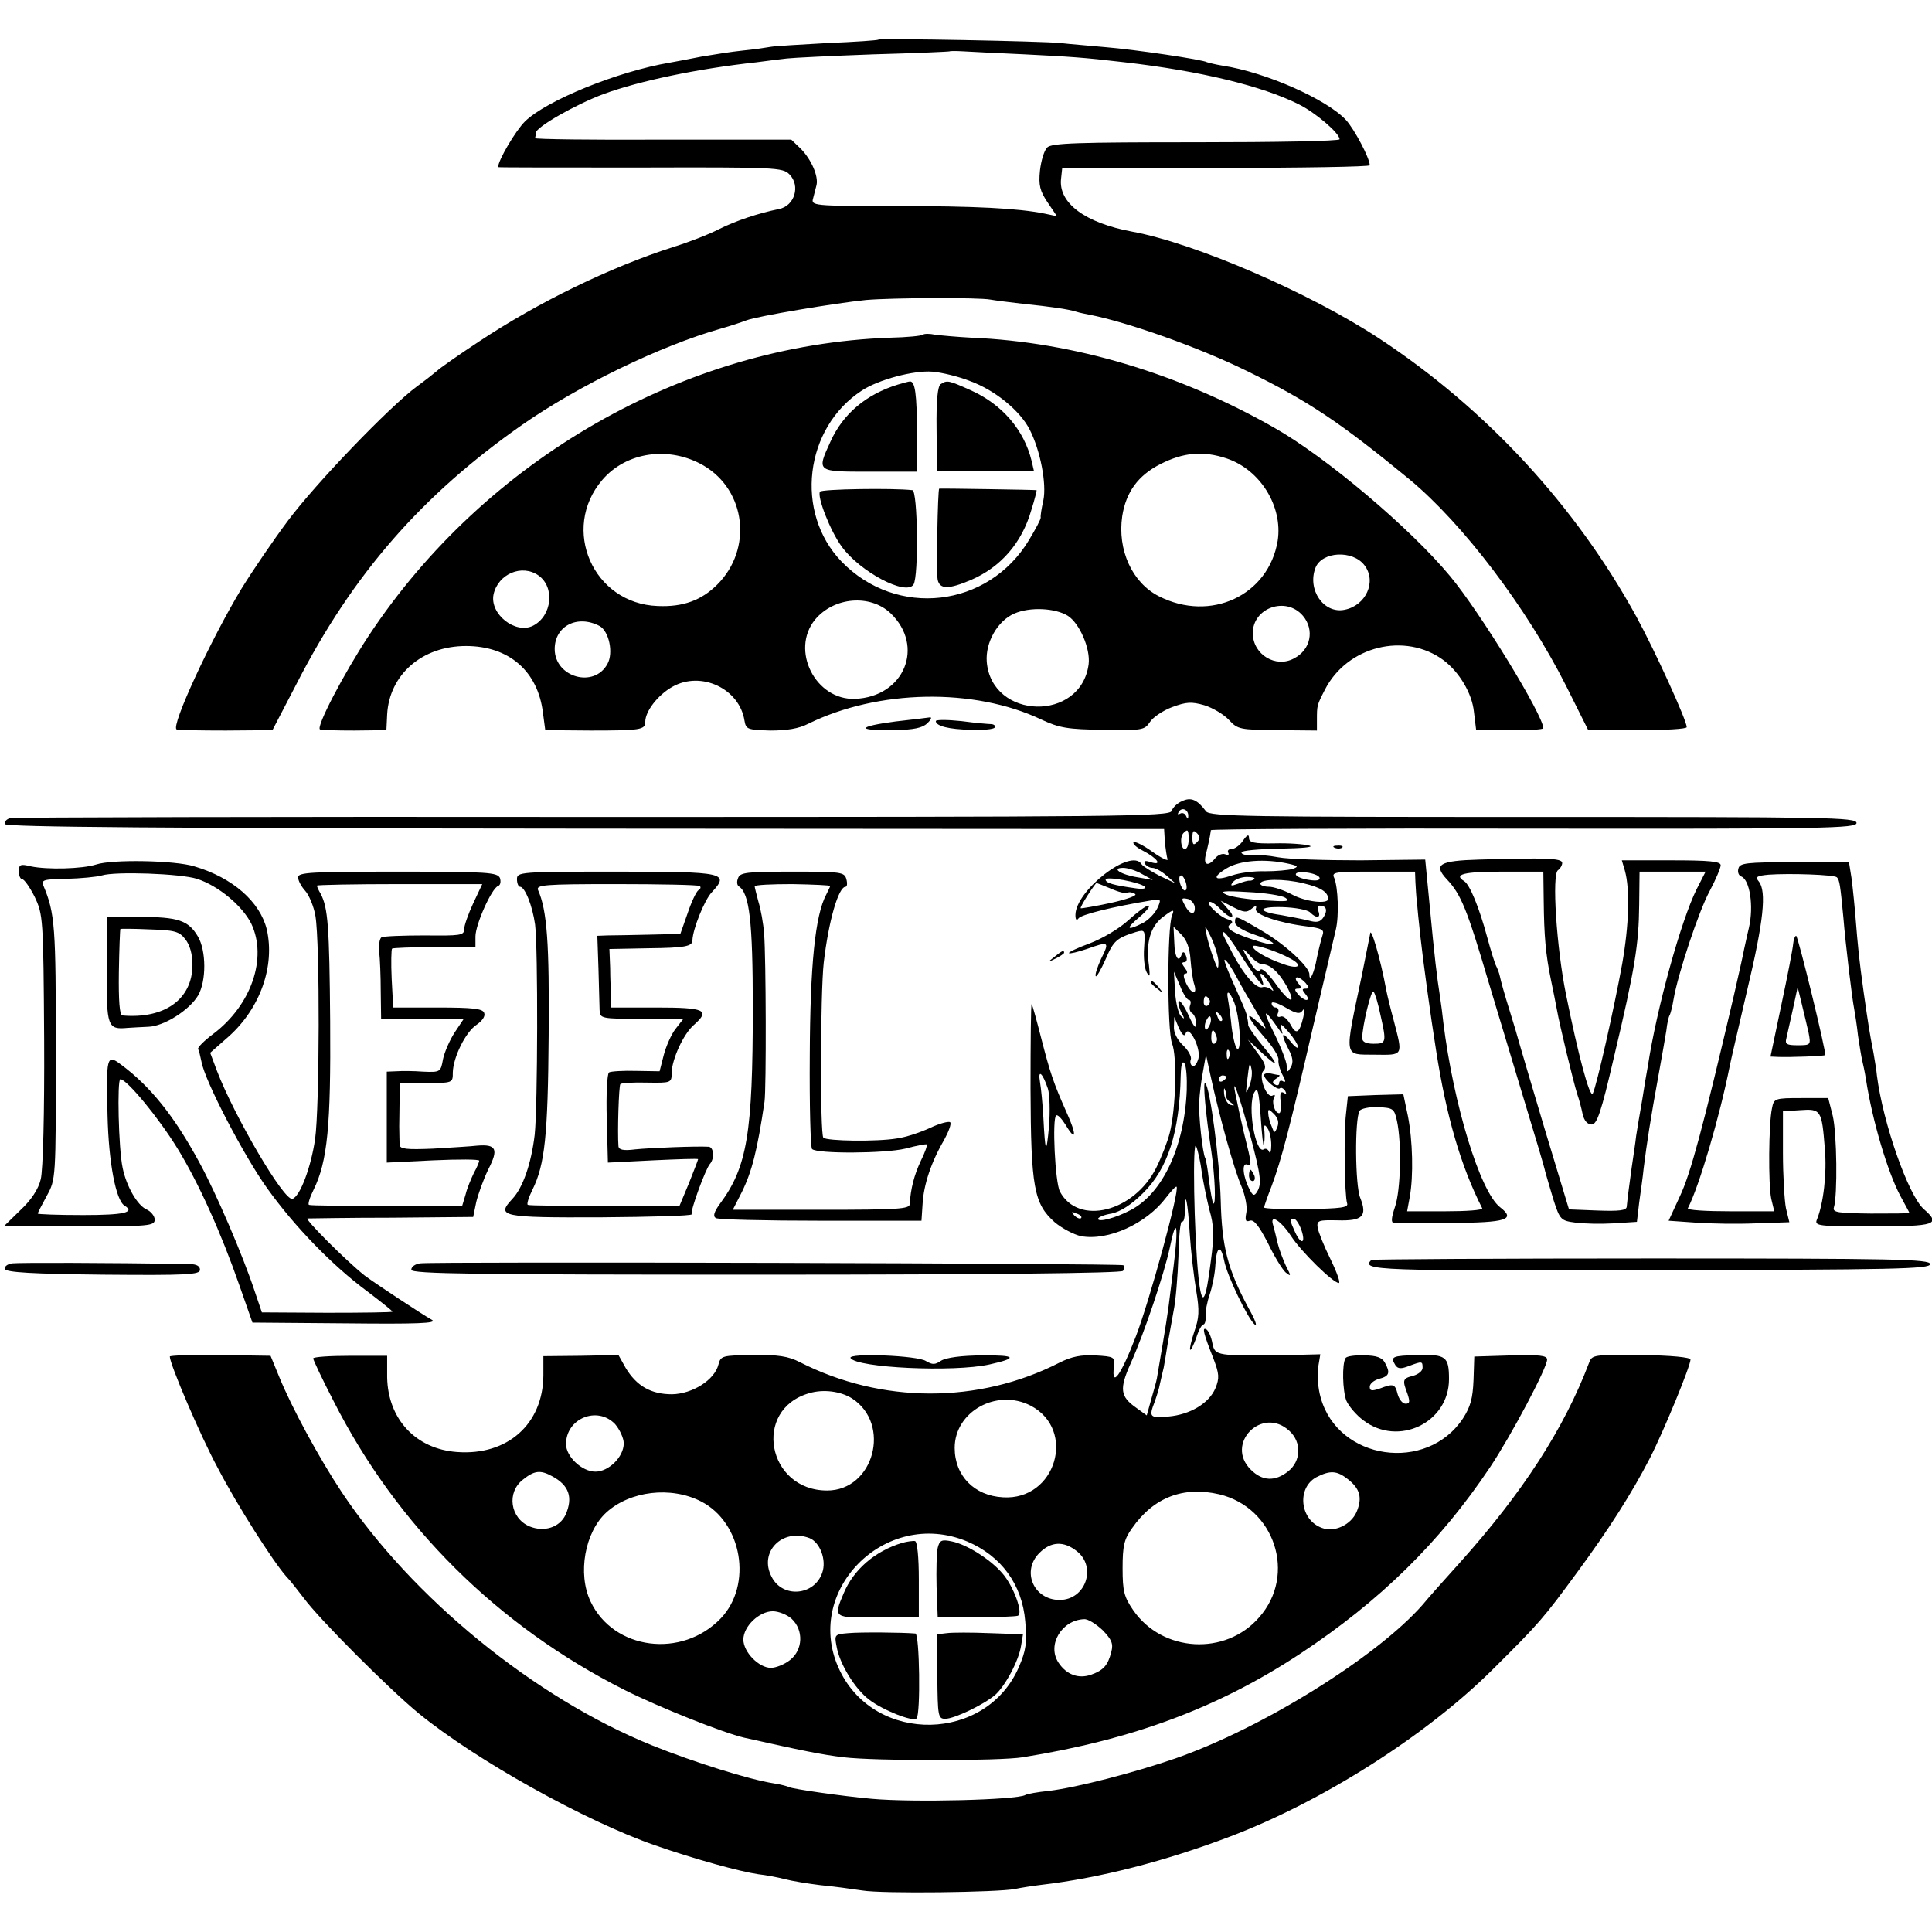 <?xml version="1.0" standalone="no"?>
<!DOCTYPE svg PUBLIC "-//W3C//DTD SVG 20010904//EN"
 "http://www.w3.org/TR/2001/REC-SVG-20010904/DTD/svg10.dtd">
<svg version="1.0" xmlns="http://www.w3.org/2000/svg"
 width="512pt" height="512pt" viewBox="0 0 512 512"
 preserveAspectRatio="xMidYMid meet">
<g transform="translate(0,512) scale(0.1,-0.1)"
fill="#000000" stroke="none">
<path d="M2328 5015 c-2 -2 -62 -6 -134 -9 -72 -4 -140 -8 -151 -10 -11 -2
-44 -7 -75 -10 -30 -3 -79 -11 -109 -16 -30 -6 -67 -13 -84 -16 -137 -23 -327
-100 -384 -156 -25 -25 -71 -103 -71 -121 0 -1 169 -1 376 -1 361 1 378 0 396
-18 30 -30 14 -84 -28 -92 -54 -11 -114 -31 -158 -53 -27 -14 -81 -35 -120
-47 -169 -54 -360 -147 -518 -252 -53 -35 -103 -70 -110 -77 -7 -6 -31 -25
-53 -41 -72 -53 -270 -259 -342 -356 -39 -52 -94 -133 -123 -180 -81 -134
-188 -365 -172 -373 4 -2 63 -3 131 -3 l123 1 64 123 c149 291 333 501 599
687 148 103 366 209 525 254 25 7 55 17 68 22 28 11 237 46 317 54 69 6 300 7
330 1 11 -2 49 -7 85 -11 77 -8 119 -14 142 -21 9 -3 25 -6 35 -8 103 -20 293
-88 415 -148 166 -81 249 -137 434 -289 142 -118 310 -340 414 -546 l59 -118
130 0 c73 0 131 3 131 8 0 18 -84 202 -133 292 -161 294 -398 551 -682 738
-184 121 -487 252 -654 283 -125 23 -197 76 -189 141 l3 28 408 0 c224 0 407
3 407 7 0 19 -41 96 -63 120 -51 55 -214 127 -327 144 -19 3 -38 8 -41 9 -10
7 -194 34 -269 40 -41 4 -95 8 -120 11 -49 5 -478 13 -482 9z m387 -39 c118
-6 155 -8 265 -21 201 -23 365 -63 461 -111 45 -22 109 -77 109 -93 0 -5 -171
-8 -381 -8 -313 0 -383 -2 -394 -14 -8 -8 -16 -35 -19 -61 -4 -39 0 -54 20
-84 l25 -37 -33 7 c-70 14 -181 20 -396 20 -220 0 -223 1 -217 21 3 11 7 27 9
35 5 24 -14 67 -41 95 l-26 25 -341 0 c-188 -1 -340 1 -338 4 1 4 2 9 2 14 0
15 105 75 180 103 96 35 249 67 405 84 28 4 64 8 80 10 17 2 120 7 230 11 110
3 201 7 202 8 1 1 17 1 35 0 18 -1 92 -5 163 -8z"/>
<path d="M2446 4233 c-3 -3 -42 -7 -88 -8 -543 -19 -1072 -322 -1381 -790 -67
-102 -140 -242 -129 -248 4 -2 45 -3 92 -3 l84 1 2 42 c6 105 92 181 209 181
114 0 191 -67 204 -178 l6 -45 120 -1 c133 0 145 2 145 23 0 28 33 71 72 93
76 43 178 -5 191 -90 4 -23 8 -24 68 -26 44 0 76 5 101 18 185 91 439 96 618
11 47 -22 70 -26 163 -27 103 -2 110 -1 124 20 8 13 35 31 59 40 38 14 51 15
86 5 22 -7 51 -24 65 -39 23 -25 29 -26 129 -27 l104 -1 0 28 c0 39 0 39 21
80 59 116 213 154 315 78 41 -31 75 -87 80 -136 l6 -49 89 0 c49 -1 89 2 89 5
0 34 -167 307 -247 403 -105 127 -329 316 -467 394 -251 143 -531 227 -801
238 -38 2 -82 6 -97 8 -14 3 -29 3 -32 0z m125 -123 c66 -24 133 -79 158 -129
28 -55 45 -143 36 -187 -5 -22 -8 -42 -7 -45 1 -4 -13 -30 -31 -60 -108 -180
-351 -208 -497 -57 -125 130 -98 354 54 453 44 29 138 54 187 50 25 -2 70 -13
100 -25z m-706 -224 c112 -66 130 -221 36 -315 -42 -42 -91 -60 -158 -57 -171
6 -258 204 -147 334 64 75 178 91 269 38z m1386 19 c89 -30 149 -127 135 -218
-24 -145 -178 -217 -315 -147 -71 36 -110 123 -97 212 10 64 42 108 101 138
61 31 113 36 176 15z m365 -283 c33 -43 4 -107 -53 -118 -55 -11 -99 53 -77
111 17 44 99 48 130 7z m-2189 -27 c44 -31 36 -107 -14 -133 -47 -24 -116 31
-105 83 12 54 75 81 119 50z m933 -100 c92 -88 36 -222 -94 -227 -105 -4 -172
129 -106 210 50 60 146 68 200 17z m1093 -7 c31 -37 21 -90 -24 -113 -48 -26
-108 10 -109 66 -1 68 88 100 133 47z m-623 0 c31 -20 60 -87 55 -128 -20
-154 -257 -148 -270 6 -4 52 29 109 73 128 41 18 108 15 142 -6z m-1241 -27
c25 -14 37 -71 21 -100 -35 -66 -140 -36 -140 39 0 61 60 92 119 61z"/>
<path d="M2380 4101 c-85 -26 -146 -78 -179 -151 -37 -81 -38 -80 104 -80
l125 0 0 104 c0 101 -5 137 -19 135 -3 0 -17 -4 -31 -8z"/>
<path d="M2493 4102 c-8 -5 -12 -42 -11 -119 l1 -111 128 0 129 0 -6 26 c-20
83 -79 151 -162 188 -58 26 -62 27 -79 16z"/>
<path d="M2173 3817 c-8 -13 27 -104 58 -146 48 -66 170 -131 190 -100 14 23
11 249 -3 250 -52 6 -241 3 -245 -4z"/>
<path d="M2489 3825 c-4 -1 -8 -224 -4 -242 6 -25 29 -25 88 0 79 34 135 98
160 185 9 28 15 53 14 53 -2 1 -254 5 -258 4z"/>
<path d="M2373 3208 c-46 -6 -81 -13 -78 -18 2 -4 36 -6 75 -5 51 1 75 6 87
18 10 9 13 16 8 16 -6 -1 -47 -6 -92 -11z"/>
<path d="M2480 3209 c0 -13 35 -22 93 -23 32 -1 60 1 63 6 3 4 -1 8 -8 9 -7 0
-43 3 -80 8 -38 4 -68 4 -68 0z"/>
<path d="M3133 2997 c-13 -5 -25 -17 -28 -26 -4 -15 -136 -16 -1532 -16 -841
1 -1536 -1 -1546 -3 -10 -3 -16 -10 -14 -16 3 -8 413 -11 1538 -12 l1534 -1 2
-34 c2 -19 5 -39 7 -46 3 -6 -15 2 -39 19 -25 18 -47 29 -51 26 -3 -4 8 -14
24 -22 39 -20 54 -41 22 -31 -15 5 -20 4 -16 -4 4 -6 13 -11 20 -11 8 0 24 -9
37 -20 l24 -21 -42 20 c-23 12 -44 25 -48 31 -27 44 -175 -70 -175 -135 0 -12
3 -16 8 -9 6 10 90 31 194 48 25 4 26 3 15 -21 -6 -13 -23 -31 -38 -39 -44
-22 -47 -16 -9 16 19 16 30 30 23 30 -6 0 -30 -18 -53 -39 -24 -22 -68 -48
-102 -61 -33 -12 -58 -24 -55 -26 2 -2 23 3 47 11 59 21 61 20 38 -26 -10 -22
-17 -43 -14 -46 2 -3 14 18 26 45 21 49 29 56 80 72 25 7 25 6 22 -41 -2 -26
1 -56 7 -66 8 -14 9 -11 6 17 -9 63 4 105 37 130 28 21 31 21 24 4 -13 -32
-13 -306 0 -339 14 -35 10 -174 -6 -237 -6 -24 -22 -65 -36 -93 -59 -117 -206
-154 -255 -63 -13 24 -21 195 -10 202 4 3 15 -9 25 -25 28 -47 30 -27 3 32
-36 81 -44 106 -68 199 -12 47 -23 87 -25 89 -2 2 -3 -99 -3 -224 1 -262 9
-305 64 -354 19 -16 51 -33 70 -37 72 -13 173 33 225 102 14 18 26 31 28 29 9
-8 -72 -304 -108 -397 -40 -104 -65 -138 -58 -80 3 26 1 27 -49 30 -38 2 -63
-3 -95 -19 -215 -110 -472 -109 -688 1 -31 16 -58 20 -125 19 -81 -1 -85 -2
-91 -25 -10 -41 -69 -78 -123 -79 -56 0 -94 22 -123 70 l-19 34 -100 -2 -99
-1 0 -51 c-1 -129 -95 -213 -229 -203 -109 8 -183 87 -185 198 l0 57 -98 0
c-54 0 -98 -3 -98 -7 0 -4 24 -55 54 -113 168 -331 436 -597 772 -766 92 -46
260 -113 316 -126 152 -34 205 -45 264 -52 84 -10 412 -10 474 0 292 47 518
131 735 274 212 140 371 296 504 495 56 84 151 263 151 285 0 11 -21 13 -96
11 l-97 -3 -2 -62 c-2 -49 -8 -71 -28 -102 -96 -145 -331 -111 -377 55 -7 24
-10 60 -7 79 l6 36 -82 -2 c-195 -3 -197 -2 -204 31 -3 17 -10 33 -16 37 -12
7 -8 -10 19 -78 15 -40 16 -51 5 -78 -17 -40 -67 -70 -125 -75 -49 -4 -52 -2
-36 39 5 14 12 36 14 48 3 12 7 32 10 43 2 12 7 39 10 60 4 22 11 62 16 89 6
28 11 93 13 146 1 53 5 95 10 92 4 -2 7 10 7 28 0 61 8 24 13 -61 3 -47 11
-114 17 -150 9 -54 8 -72 -5 -109 -8 -24 -13 -46 -11 -48 2 -2 9 12 16 31 6
20 15 36 19 36 4 0 7 10 6 22 -1 12 4 38 11 58 7 21 14 56 15 79 3 48 14 54
23 11 7 -39 63 -155 81 -170 8 -6 1 13 -16 43 -56 104 -71 163 -74 287 -3 106
-28 297 -41 310 -7 6 1 -81 16 -180 10 -69 13 -147 5 -139 -2 3 -7 30 -11 60
-3 29 -8 57 -10 60 -7 12 -18 114 -16 149 1 19 5 55 10 80 l8 45 13 -60 c23
-105 62 -246 81 -289 10 -24 16 -55 13 -69 -4 -21 -2 -26 9 -22 11 4 24 -13
48 -59 17 -36 39 -71 47 -78 15 -12 15 -10 1 17 -8 17 -18 44 -22 60 -4 17 -9
38 -12 48 -10 31 19 14 47 -28 27 -42 112 -125 127 -125 5 0 -5 28 -22 63 -17
34 -32 72 -34 83 -3 20 2 21 53 20 66 -2 79 11 60 59 -14 32 -15 210 -2 231 3
6 26 11 49 10 40 -2 43 -4 50 -36 13 -59 10 -184 -5 -228 -10 -30 -11 -42 -3
-43 6 0 74 0 150 0 149 1 174 9 131 42 -53 42 -123 272 -150 489 -2 19 -6 51
-9 70 -8 51 -14 100 -27 238 l-12 124 -171 -2 c-94 0 -192 3 -218 8 -26 5 -59
8 -73 6 -14 -1 -25 2 -25 7 0 5 46 9 103 10 58 1 91 4 77 8 -14 4 -55 7 -92 6
-54 -1 -68 2 -68 14 0 11 -5 9 -16 -7 -8 -12 -22 -22 -30 -22 -8 0 -12 -4 -9
-10 3 -5 0 -7 -8 -4 -8 3 -20 -2 -27 -11 -18 -22 -31 -18 -25 8 5 20 12 50 14
67 1 3 386 5 856 4 777 -1 855 1 855 15 0 15 -78 16 -856 16 -754 0 -858 1
-868 15 -23 31 -40 38 -63 27z m16 -40 c0 -9 -2 -8 -6 1 -2 6 -10 9 -15 6 -7
-4 -8 -2 -4 5 9 13 26 5 25 -12z m1 -62 c0 -14 -4 -25 -10 -25 -11 0 -14 33
-3 43 11 11 13 8 13 -18z m22 -7 c-9 -9 -12 -7 -12 12 0 19 3 21 12 12 9 -9 9
-15 0 -24z m243 -57 c26 -6 27 -8 10 -14 -11 -3 -43 -6 -72 -6 -29 1 -68 -4
-88 -11 -48 -16 -55 -6 -14 19 35 21 101 26 164 12z m-389 -27 l29 -16 -40 7
c-45 7 -72 25 -38 25 11 0 34 -7 49 -16z m471 -10 c2 -7 -8 -9 -27 -6 -42 6
-50 24 -9 20 18 -2 34 -8 36 -14z m254 -11 c1 -16 2 -39 4 -53 1 -14 5 -54 9
-90 6 -56 27 -212 42 -305 27 -173 65 -305 122 -417 2 -5 -42 -8 -98 -8 l-101
0 7 38 c10 55 8 149 -5 215 l-12 57 -74 -2 -73 -3 -5 -47 c-6 -51 -4 -215 3
-237 4 -11 -16 -14 -108 -15 -61 -1 -112 1 -112 4 0 3 9 29 20 57 26 70 48
154 110 423 29 124 56 239 60 256 9 37 6 112 -4 137 -8 16 1 17 103 17 l111 0
1 -27z m-717 -13 c5 -5 -7 -7 -25 -4 -58 8 -79 14 -79 23 0 10 91 -7 104 -19z
m109 10 c3 -11 2 -20 -3 -20 -4 0 -10 9 -13 20 -3 11 -2 20 3 20 4 0 10 -9 13
-20z m181 11 c-3 -4 -9 -5 -12 -5 -4 1 -18 -3 -31 -8 -19 -7 -22 -6 -13 5 6 7
22 13 36 13 14 0 23 -2 20 -5z m131 -12 c46 -11 64 -23 65 -41 0 -15 -61 -8
-97 12 -21 11 -48 20 -60 20 -13 0 -23 4 -23 8 0 13 62 14 115 1z m-511 -14
c20 -9 40 -14 44 -11 5 3 13 1 20 -3 7 -4 -20 -14 -65 -24 -42 -9 -78 -15 -79
-14 -3 3 38 66 42 67 1 0 18 -7 38 -15z m462 -24 c15 -10 4 -11 -56 -7 -41 2
-86 9 -100 15 -20 9 -9 11 56 7 45 -2 90 -9 100 -15z m-240 -23 c3 -25 -13
-23 -26 3 -10 18 -9 20 6 17 9 -1 18 -11 20 -20z m69 -8 c10 -11 23 -20 28
-20 6 0 2 10 -9 21 l-19 22 33 -17 c27 -14 36 -15 48 -5 12 10 15 10 12 0 -3
-15 62 -37 135 -46 40 -5 47 -9 42 -23 -3 -9 -10 -36 -15 -60 -7 -40 -20 -68
-20 -44 0 20 -65 80 -127 116 -70 41 -70 41 -70 21 0 -8 20 -21 49 -31 61 -20
73 -37 14 -19 -65 20 -92 35 -76 45 9 6 7 10 -7 14 -23 7 -62 46 -46 46 5 0
18 -9 28 -20z m237 -8 c17 -17 29 -15 22 3 -4 8 -2 15 3 15 18 0 22 -12 11
-30 -9 -14 -18 -16 -42 -9 -17 4 -49 10 -71 14 -65 9 -62 23 4 21 33 -1 66 -7
73 -14z m-243 -132 c0 -21 -2 -20 -13 10 -7 19 -16 49 -19 65 -5 26 -4 24 13
-10 10 -22 19 -51 19 -65z m-74 7 c2 -25 6 -55 10 -66 9 -29 -8 -26 -22 4 -7
16 -8 25 -1 25 6 0 5 6 -2 15 -8 10 -9 15 -2 15 7 0 9 7 5 17 -4 11 -8 12 -11
5 -8 -26 -19 -10 -20 30 l-2 42 21 -21 c14 -14 22 -36 24 -66z m139 3 c44 -67
62 -87 50 -55 -10 24 2 17 21 -12 10 -16 12 -23 5 -16 -7 6 -18 9 -24 7 -16
-6 -49 31 -80 90 -14 27 -26 51 -26 52 0 13 15 -5 54 -66z m125 0 c36 -19 23
-30 -18 -15 -44 15 -81 37 -81 47 0 8 65 -13 99 -32z m-75 -15 c21 0 44 -20
65 -57 29 -53 9 -48 -30 7 -19 26 -35 41 -39 35 -4 -7 -13 -2 -22 12 -27 42
-30 53 -8 28 12 -14 27 -25 34 -25z m-66 -36 c10 -19 33 -59 51 -89 31 -52 32
-54 7 -31 -40 37 -31 15 14 -37 23 -25 40 -53 38 -61 -1 -9 4 -27 11 -40 8
-14 9 -21 2 -17 -6 4 -11 2 -11 -4 0 -6 -5 -8 -11 -4 -8 4 -7 9 2 15 8 5 12 9
9 10 -3 0 -13 2 -22 4 -10 2 -18 0 -18 -4 0 -12 36 -42 42 -35 3 3 9 0 14 -7
4 -8 3 -10 -4 -5 -8 5 -11 -3 -8 -23 2 -17 0 -31 -4 -31 -12 0 -21 30 -13 42
3 6 1 8 -4 5 -16 -10 -39 51 -25 65 9 9 5 21 -15 47 l-26 36 36 -34 c47 -44
47 -35 2 19 -19 23 -36 47 -37 53 0 7 -2 17 -3 22 0 6 -9 28 -19 50 -40 89
-47 110 -37 99 6 -5 19 -26 29 -45z m-127 -59 c4 0 6 -6 3 -14 -3 -8 -1 -17 5
-21 6 -3 11 -16 11 -28 0 -15 -6 -9 -20 22 -11 24 -23 41 -26 38 -3 -3 0 -16
6 -29 10 -18 10 -21 0 -11 -7 6 -14 35 -16 65 l-3 53 16 -37 c8 -21 19 -38 24
-38z m309 45 c10 -12 10 -15 0 -15 -10 0 -10 -3 0 -15 7 -8 8 -15 2 -15 -5 0
-15 7 -22 15 -10 12 -10 15 0 15 10 0 10 3 0 15 -7 8 -8 15 -2 15 5 0 15 -7
22 -15z m-189 -52 c14 -37 20 -123 9 -123 -5 0 -12 26 -16 58 -3 31 -8 65 -10
75 -5 26 5 20 17 -10z m-66 8 c3 -5 1 -12 -5 -16 -5 -3 -10 1 -10 9 0 18 6 21
15 7z m247 -29 c5 8 6 1 2 -17 -10 -43 -19 -49 -34 -20 -8 14 -19 24 -26 21
-8 -3 -11 1 -7 10 3 7 0 14 -6 14 -6 0 -11 5 -11 11 0 6 16 1 37 -11 29 -17
38 -18 45 -8z m-64 -48 c12 -18 13 -18 7 1 -4 15 1 12 20 -10 14 -16 25 -34
25 -40 0 -5 -9 1 -20 15 -24 30 -26 20 -5 -21 11 -21 13 -34 6 -47 -9 -15 -10
-15 -11 3 0 11 -16 52 -35 90 -31 62 -26 65 13 9z m-150 21 c-3 -3 -9 2 -12
12 -6 14 -5 15 5 6 7 -7 10 -15 7 -18z m-32 -11 c-4 -9 -9 -15 -11 -12 -3 3
-3 13 1 22 4 9 9 15 11 12 3 -3 3 -13 -1 -22z m-64 -23 c8 25 41 -38 34 -66
-4 -14 -11 -23 -16 -20 -5 3 -7 11 -4 18 2 7 -7 24 -21 37 -15 14 -25 34 -24
49 l1 26 12 -29 c9 -19 15 -24 18 -15z m81 -6 c4 -8 2 -17 -3 -20 -6 -4 -10 3
-10 14 0 25 6 27 13 6z m34 -57 c-3 -8 -6 -5 -6 6 -1 11 2 17 5 13 3 -3 4 -12
1 -19z m-112 -87 c-6 -150 -64 -274 -149 -318 -40 -21 -86 -33 -86 -23 0 4 16
11 36 14 23 5 52 23 83 54 66 65 97 161 100 312 1 29 4 40 10 32 5 -8 7 -40 6
-71z m165 9 c-9 -22 -9 -20 -5 15 6 51 7 54 12 30 2 -12 -1 -32 -7 -45z m-533
-5 c5 -16 6 -61 3 -100 -7 -76 -10 -73 -15 24 -2 35 -6 77 -9 94 -6 35 7 24
21 -18z m473 31 c0 -3 -4 -8 -10 -11 -5 -3 -10 -1 -10 4 0 6 5 11 10 11 6 0
10 -2 10 -4z m0 -52 c-1 -4 4 -11 12 -16 11 -8 10 -9 -1 -6 -8 2 -15 15 -17
29 -1 13 0 18 2 12 3 -7 5 -15 4 -19z m64 -106 c28 -106 30 -126 17 -147 -7
-11 -11 -10 -19 6 -18 34 -22 72 -7 67 11 -4 11 2 4 33 -16 62 -39 168 -38
173 1 11 18 -41 43 -132z m35 -23 c2 6 3 21 2 35 -2 20 0 22 8 10 6 -8 10 -28
10 -45 0 -16 -3 -24 -6 -17 -2 6 -9 10 -14 6 -22 -13 -44 116 -25 151 9 16 12
3 17 -65 3 -47 7 -80 8 -75z m36 48 c-7 -17 -8 -17 -15 2 -5 11 -9 27 -9 35
-1 12 2 11 15 -2 11 -11 14 -23 9 -35z m-200 -121 c4 -26 13 -70 20 -98 12
-41 13 -68 4 -135 -14 -113 -24 -127 -33 -43 -12 116 -16 372 -6 346 5 -12 12
-44 15 -70z m-320 -120 c-3 -3 -11 0 -18 7 -9 10 -8 11 6 5 10 -3 15 -9 12
-12z m584 -32 c12 -36 -1 -40 -17 -5 -14 31 -15 35 -3 35 5 0 14 -13 20 -30z
m-339 -97 c-7 -54 -13 -107 -15 -118 -2 -18 -23 -143 -29 -177 -1 -7 -8 -32
-15 -56 l-12 -43 -29 21 c-41 29 -44 49 -14 116 37 82 89 238 104 307 18 89
24 60 10 -50z m-852 -349 c105 -68 58 -244 -66 -244 -159 0 -199 215 -47 258
37 11 83 5 113 -14z m473 -19 c123 -64 67 -252 -73 -243 -76 4 -128 57 -128
131 0 96 111 158 201 112z m-1101 -49 c12 -14 23 -37 23 -51 0 -36 -40 -75
-75 -75 -36 0 -78 40 -78 73 0 68 83 102 130 53z m1787 -18 c33 -30 31 -80 -3
-107 -35 -28 -69 -26 -99 4 -70 69 30 170 102 103z m-1954 -120 c45 -24 56
-56 36 -102 -16 -34 -57 -47 -96 -31 -51 22 -61 90 -17 124 30 24 46 26 77 9z
m2109 -8 c32 -25 39 -49 23 -87 -15 -34 -59 -55 -92 -42 -58 21 -67 105 -15
134 37 19 55 18 84 -5z m-1714 -59 c109 -56 137 -221 52 -310 -103 -107 -284
-84 -345 45 -35 74 -15 184 42 236 63 57 171 70 251 29z m1373 19 c147 -35
206 -213 106 -326 -89 -103 -257 -93 -334 19 -24 35 -28 50 -28 111 0 59 4 77
25 106 57 82 136 112 231 90z m-668 -125 c90 -38 146 -114 154 -212 5 -57 2
-77 -17 -121 -86 -199 -379 -205 -474 -10 -102 209 119 434 337 343z m-418 9
c28 -11 46 -58 34 -92 -21 -61 -105 -68 -134 -11 -35 66 28 130 100 103z m709
-35 c53 -42 23 -129 -46 -129 -69 0 -102 77 -53 125 30 30 64 32 99 4z m-756
-179 c32 -30 30 -82 -4 -109 -15 -12 -38 -21 -51 -21 -32 0 -73 42 -73 75 0
35 42 75 78 75 15 0 38 -9 50 -20z m824 -30 c24 -25 29 -36 23 -58 -9 -35 -20
-48 -53 -60 -34 -12 -66 0 -87 32 -31 47 9 113 68 115 10 1 32 -13 49 -29z"/>
<path d="M3631 2645 c-1 -5 -11 -55 -22 -110 -47 -223 -49 -209 34 -210 77 -1
75 -4 51 89 -9 33 -18 70 -20 81 -16 87 -42 173 -43 150z m27 -213 c17 -75 16
-78 -18 -78 -20 0 -30 5 -30 15 0 31 24 131 30 123 4 -4 12 -31 18 -60z"/>
<path d="M3310 2005 c0 -8 4 -15 10 -15 5 0 7 7 4 15 -4 8 -8 15 -10 15 -2 0
-4 -7 -4 -15z"/>
<path d="M2390 1031 c-72 -22 -128 -71 -154 -133 -28 -66 -28 -66 92 -64 l107
1 0 99 c0 58 -4 100 -10 102 -5 1 -21 -1 -35 -5z"/>
<path d="M2485 1018 c-3 -13 -4 -59 -3 -103 l3 -80 100 -1 c55 0 105 2 112 4
16 5 -11 79 -41 113 -32 37 -94 76 -133 84 -28 6 -33 3 -38 -17z"/>
<path d="M2248 792 c-36 -3 -37 -4 -31 -35 8 -47 49 -113 86 -141 36 -28 117
-60 126 -50 11 11 8 224 -3 225 -34 3 -146 4 -178 1z"/>
<path d="M2509 792 l-25 -3 0 -112 c1 -105 2 -112 21 -112 24 0 101 37 132 63
27 24 63 91 69 131 l5 30 -88 3 c-48 2 -99 2 -114 0z"/>
<path d="M3538 2873 c7 -3 16 -2 19 1 4 3 -2 6 -13 5 -11 0 -14 -3 -6 -6z"/>
<path d="M3920 2842 c-106 -3 -122 -13 -86 -52 38 -40 54 -80 111 -273 30
-100 75 -249 100 -332 25 -82 48 -159 50 -170 3 -11 13 -45 22 -75 17 -53 20
-55 58 -60 22 -3 68 -4 101 -2 l62 4 6 51 c4 29 10 70 12 92 9 70 17 124 40
250 8 44 17 95 20 114 2 19 6 37 9 41 2 4 7 22 10 41 11 66 67 235 96 288 16
30 29 61 29 68 0 10 -29 13 -131 13 l-131 0 8 -27 c14 -50 11 -145 -7 -247
-21 -116 -68 -325 -78 -344 -8 -13 -39 104 -71 263 -25 123 -38 319 -21 329 6
4 11 13 11 19 0 13 -44 14 -220 9z m171 -109 c1 -93 5 -141 19 -209 6 -28 13
-64 16 -80 7 -40 44 -193 54 -224 5 -14 11 -37 14 -52 4 -18 13 -28 24 -28 14
0 25 31 59 178 56 235 66 300 67 404 l1 88 88 0 87 0 -24 -47 c-41 -83 -105
-312 -129 -468 -3 -16 -10 -57 -15 -90 -6 -33 -13 -76 -16 -95 -2 -19 -8 -57
-12 -85 -6 -46 -10 -71 -13 -103 -1 -10 -21 -12 -77 -10 l-76 3 -65 215 c-35
118 -66 222 -68 230 -2 8 -13 46 -25 84 -12 38 -23 77 -25 88 -2 10 -7 22 -10
28 -3 5 -14 40 -24 77 -21 78 -46 139 -61 148 -29 18 0 25 100 25 l110 0 1
-77z"/>
<path d="M255 2829 c-38 -12 -130 -14 -173 -5 -28 7 -32 5 -32 -13 0 -12 4
-21 9 -21 5 0 20 -21 33 -47 22 -47 23 -54 25 -378 1 -195 -3 -346 -9 -370 -6
-26 -25 -55 -54 -82 l-44 -43 200 0 c184 0 200 1 200 18 0 9 -10 22 -22 27
-24 11 -53 61 -63 110 -11 51 -15 235 -6 235 17 0 102 -103 151 -183 56 -91
116 -224 165 -365 l34 -97 248 -2 c187 -2 243 0 228 9 -30 17 -157 101 -179
118 -48 38 -160 150 -151 151 6 0 107 2 225 2 l214 2 8 39 c5 21 19 60 32 87
28 54 21 67 -29 63 -16 -2 -69 -5 -117 -8 -71 -3 -88 -1 -89 10 0 8 -1 30 -1
49 0 19 1 53 1 75 l1 40 70 0 c70 0 70 0 70 28 1 40 34 108 64 127 14 10 23
22 19 31 -4 11 -30 14 -123 14 l-118 0 -4 76 c-2 42 -1 78 1 80 2 2 53 4 113
4 l108 0 0 28 c0 32 43 128 60 134 6 2 8 11 5 21 -7 15 -30 17 -271 17 -231 0
-264 -2 -264 -15 0 -9 9 -25 19 -36 10 -11 23 -42 27 -67 12 -72 11 -506 -1
-591 -11 -75 -40 -152 -60 -158 -22 -7 -154 219 -200 339 l-18 48 50 44 c83
75 122 186 100 283 -18 73 -90 137 -192 167 -51 16 -218 19 -260 5z m267 -38
c56 -18 120 -71 144 -119 43 -91 0 -216 -101 -292 -24 -18 -42 -36 -40 -40 2
-3 6 -19 9 -34 9 -51 113 -250 174 -335 73 -102 173 -205 265 -273 37 -28 67
-52 67 -54 0 -2 -78 -3 -173 -3 l-173 1 -19 56 c-31 94 -103 262 -147 342 -66
122 -130 202 -209 260 -36 27 -38 19 -34 -137 3 -124 22 -224 45 -238 29 -18
-1 -25 -110 -25 -66 0 -120 2 -120 4 0 2 11 23 24 47 24 44 24 44 24 383 0
330 -2 365 -33 439 -6 15 0 17 61 18 38 1 80 5 94 9 35 11 208 5 252 -9z m732
-65 c-13 -28 -24 -59 -24 -69 0 -16 -11 -17 -104 -16 -58 0 -109 -2 -115 -5
-5 -3 -8 -21 -6 -39 2 -17 4 -65 4 -104 l1 -73 110 0 109 0 -24 -36 c-13 -20
-27 -52 -31 -71 -6 -34 -7 -35 -53 -33 -25 2 -57 2 -71 1 l-25 -1 0 -120 0
-121 123 6 c67 3 122 3 122 -1 0 -3 -6 -18 -14 -32 -7 -15 -18 -40 -22 -57
l-9 -30 -200 0 c-110 -1 -203 0 -206 2 -4 1 2 20 12 40 37 75 46 170 44 446
-2 254 -6 301 -25 338 -6 10 -10 19 -10 22 0 2 98 4 219 4 l219 0 -24 -51z"/>
<path d="M283 2550 c-1 -151 2 -159 55 -154 12 1 37 2 55 3 41 1 109 44 132
83 22 38 22 119 -1 157 -25 42 -53 51 -153 51 l-88 0 0 -140z m208 81 c12 -15
19 -39 19 -68 0 -91 -74 -144 -186 -134 -7 1 -10 39 -9 114 1 61 3 113 4 115
0 1 35 1 77 -1 66 -2 79 -5 95 -26z"/>
<path d="M4607 2818 c-3 -9 1 -19 8 -21 22 -9 33 -78 20 -135 -7 -29 -12 -55
-13 -58 0 -2 -12 -57 -27 -122 -82 -351 -115 -473 -143 -532 l-30 -65 71 -5
c40 -3 112 -4 160 -2 l89 3 -9 37 c-4 20 -8 87 -8 147 l0 110 46 3 c55 4 57 0
65 -102 6 -66 -4 -147 -21 -188 -7 -17 4 -18 149 -18 166 0 181 5 134 46 -41
37 -108 228 -124 354 -1 14 -6 41 -9 60 -11 56 -13 70 -26 160 -13 96 -14 105
-23 215 -4 44 -9 91 -12 105 l-4 25 -145 0 c-127 0 -145 -2 -148 -17z m261
-23 c7 -7 9 -21 17 -105 6 -73 23 -215 29 -245 2 -11 7 -42 10 -70 4 -27 9
-57 11 -65 2 -8 7 -31 10 -50 17 -111 58 -247 91 -309 13 -24 24 -44 24 -45 0
-2 -46 -2 -102 -2 -87 1 -102 3 -98 16 10 32 8 197 -3 243 l-12 47 -71 0 c-71
0 -73 -1 -78 -27 -9 -41 -10 -203 -2 -240 l8 -33 -117 0 c-64 0 -114 3 -112 8
30 58 85 245 111 377 2 11 23 101 46 200 44 184 52 263 31 289 -10 12 -6 15
26 18 56 4 174 0 181 -7z"/>
<path d="M4752 2618 c-1 -13 -15 -85 -31 -160 l-29 -138 22 -1 c29 -1 121 2
123 5 4 4 -72 316 -77 316 -3 0 -7 -10 -8 -22z m41 -235 c6 -32 6 -33 -29 -33
-29 0 -34 3 -30 18 2 9 10 44 17 76 l13 60 11 -45 c6 -24 14 -59 18 -76z"/>
<path d="M1370 2790 c0 -11 4 -20 8 -20 13 0 33 -50 40 -100 8 -63 7 -482 -1
-557 -9 -76 -31 -140 -59 -170 -44 -47 -29 -50 234 -49 133 1 242 4 241 8 -4
10 37 120 48 133 13 14 11 45 -3 46 -32 2 -157 -3 -195 -7 -31 -4 -43 -1 -44
8 -3 38 1 161 5 165 3 3 34 5 70 4 65 -1 66 -1 66 27 1 35 31 102 59 126 44
39 30 46 -99 46 l-120 0 -1 28 c0 15 -2 50 -2 77 l-2 50 103 2 c97 1 117 5
117 21 1 30 32 107 51 127 48 52 37 55 -252 55 -257 0 -264 -1 -264 -20z m484
-18 c4 -2 3 -8 -3 -11 -6 -4 -19 -32 -29 -62 l-19 -54 -84 -2 c-46 -1 -96 -2
-110 -2 l-26 -1 3 -87 c1 -49 3 -98 3 -110 1 -22 4 -23 112 -23 l110 0 -21
-27 c-11 -14 -25 -46 -31 -69 l-11 -43 -62 1 c-34 1 -67 -1 -72 -4 -5 -3 -8
-58 -6 -123 l3 -116 120 6 c65 3 119 5 119 3 0 -2 -11 -30 -24 -63 l-25 -60
-198 0 c-109 -1 -201 0 -204 2 -4 1 2 20 12 40 33 67 41 143 43 408 2 243 -4
332 -28 386 -6 14 15 16 206 16 117 0 217 -2 222 -5z"/>
<path d="M1956 2793 c-4 -9 -3 -19 2 -22 28 -18 37 -92 37 -321 0 -334 -15
-423 -87 -520 -16 -22 -19 -33 -11 -38 6 -4 132 -7 278 -7 l267 0 3 45 c3 51
23 111 57 169 12 22 20 43 16 47 -4 3 -28 -3 -53 -15 -26 -12 -65 -25 -88 -28
-53 -9 -186 -7 -195 2 -9 9 -8 383 1 464 13 111 39 201 58 201 4 0 5 9 2 20
-5 19 -14 20 -143 20 -120 0 -139 -2 -144 -17z m244 -21 c0 -2 -5 -12 -10 -22
-30 -55 -43 -189 -44 -427 -1 -133 2 -244 6 -248 13 -13 193 -12 247 1 30 8
56 13 57 11 2 -2 -5 -22 -16 -44 -17 -36 -27 -74 -29 -114 -1 -13 -30 -15
-235 -15 l-234 0 24 47 c27 55 41 111 60 239 5 35 4 385 -1 445 -2 28 -9 66
-15 85 -5 19 -10 38 -10 41 0 4 45 6 100 6 55 -1 100 -3 100 -5z"/>
<path d="M2794 2584 c-18 -14 -18 -15 4 -4 12 6 22 13 22 15 0 8 -5 6 -26 -11z"/>
<path d="M3050 2516 c0 -2 8 -10 18 -17 15 -13 16 -12 3 4 -13 16 -21 21 -21
13z"/>
<path d="M3634 1781 c-27 -28 8 -29 739 -27 652 1 742 3 742 16 0 13 -89 15
-738 15 -406 0 -741 -2 -743 -4z"/>
<path d="M32 1772 c-13 -2 -21 -9 -19 -15 3 -9 75 -13 260 -15 224 -2 257 0
257 13 0 10 -10 15 -27 15 -224 4 -453 4 -471 2z"/>
<path d="M1113 1772 c-13 -2 -23 -9 -23 -17 0 -11 166 -13 940 -13 587 0 942
4 946 10 3 5 4 12 1 15 -6 5 -1826 10 -1864 5z"/>
<path d="M450 1525 c0 -20 80 -208 127 -295 52 -100 146 -247 181 -287 10 -10
30 -36 47 -58 41 -56 227 -242 305 -306 152 -124 441 -285 625 -349 106 -37
226 -70 275 -77 19 -2 51 -8 70 -13 19 -5 62 -12 95 -16 33 -3 83 -10 110 -14
52 -9 361 -5 405 4 14 3 45 8 70 11 155 18 329 63 500 128 245 93 520 268 695
442 125 124 135 136 226 260 81 110 143 207 191 300 37 72 108 245 108 262 0
6 -51 11 -130 12 -127 1 -131 1 -139 -21 -66 -174 -176 -344 -343 -530 -36
-40 -81 -90 -99 -112 -121 -137 -422 -325 -654 -406 -110 -38 -261 -77 -335
-86 -30 -3 -58 -8 -63 -11 -22 -13 -298 -20 -407 -10 -78 7 -210 26 -219 31
-3 2 -22 7 -41 10 -65 10 -214 57 -323 101 -311 126 -635 391 -821 670 -61 92
-133 225 -166 306 l-23 56 -133 2 c-74 1 -134 -1 -134 -4z"/>
<path d="M2254 1521 c17 -26 273 -38 368 -17 77 17 71 25 -17 24 -57 0 -98 -6
-111 -14 -16 -11 -23 -11 -40 -1 -22 15 -208 22 -200 8z"/>
<path d="M3566 1521 c-10 -15 -8 -87 2 -113 6 -14 26 -38 45 -52 93 -71 227
-6 227 109 0 60 -8 66 -83 64 -68 -2 -73 -4 -59 -27 7 -10 15 -10 36 -2 35 13
36 13 36 -5 0 -8 -11 -17 -25 -21 -28 -7 -29 -11 -15 -48 7 -21 6 -26 -5 -26
-8 0 -17 11 -21 25 -7 28 -11 29 -48 15 -21 -7 -26 -6 -26 5 0 8 11 17 25 21
27 7 30 16 15 43 -7 13 -22 19 -54 19 -25 1 -47 -2 -50 -7z"/>
</g>
</svg>
